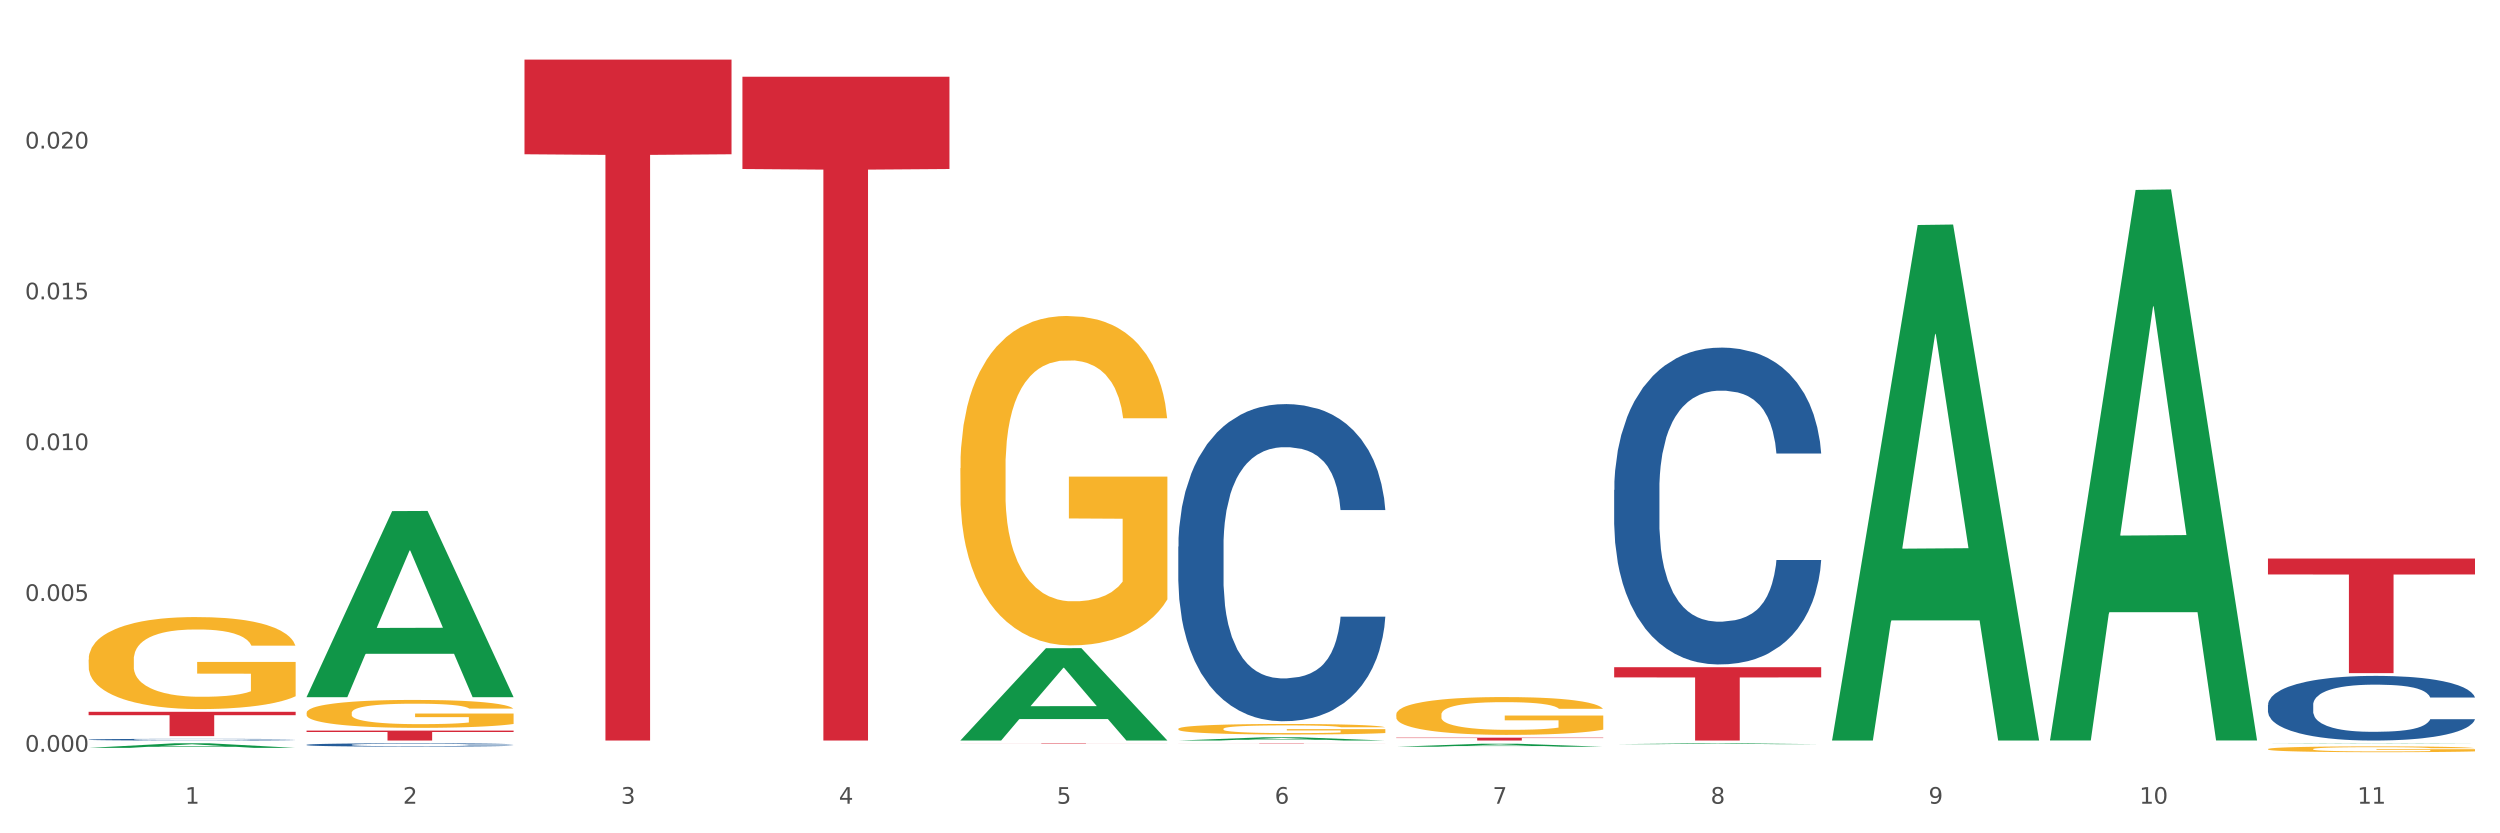 <?xml version="1.0" encoding="utf-8" standalone="no"?>
<!DOCTYPE svg PUBLIC "-//W3C//DTD SVG 1.1//EN"
  "http://www.w3.org/Graphics/SVG/1.1/DTD/svg11.dtd">
<svg xmlns:xlink="http://www.w3.org/1999/xlink" width="1080pt" height="360pt" viewBox="0 0 1080 360" xmlns="http://www.w3.org/2000/svg" version="1.1">
 <rect x="0" y="0" width="1080" height="360" fill="#333333" stroke="none"/>
 <defs>
  <style type="text/css">*{stroke-linejoin: round; stroke-linecap: butt}</style>
 </defs>
 <g id="figure_1">
  <g id="patch_1">
   <path d="M 0 360 
L 1080 360 
L 1080 0 
L 0 0 
z
" style="fill: #ffffff; stroke: #ffffff; stroke-linejoin: miter"/>
  </g>
  <g id="axes_1">
   <g id="matplotlib.axis_1">
    <g id="xtick_1">
     <g id="text_1">
      <!-- 1 -->
      <g style="fill: #4d4d4d" transform="translate(79.949 347.204) scale(0.096 -0.096)">
       <defs>
        <path id="DejaVuSans-31" d="M 794 531 
L 1825 531 
L 1825 4091 
L 703 3866 
L 703 4441 
L 1819 4666 
L 2450 4666 
L 2450 531 
L 3481 531 
L 3481 0 
L 794 0 
L 794 531 
z
" transform="scale(0.016)"/>
       </defs>
       <use xlink:href="#DejaVuSans-31"/>
      </g>
     </g>
    </g>
    <g id="xtick_2">
     <g id="text_2">
      <!-- 2 -->
      <g style="fill: #4d4d4d" transform="translate(174.097 347.204) scale(0.096 -0.096)">
       <defs>
        <path id="DejaVuSans-32" d="M 1228 531 
L 3431 531 
L 3431 0 
L 469 0 
L 469 531 
Q 828 903 1448 1529 
Q 2069 2156 2228 2338 
Q 2531 2678 2651 2914 
Q 2772 3150 2772 3378 
Q 2772 3750 2511 3984 
Q 2250 4219 1831 4219 
Q 1534 4219 1204 4116 
Q 875 4013 500 3803 
L 500 4441 
Q 881 4594 1212 4672 
Q 1544 4750 1819 4750 
Q 2544 4750 2975 4387 
Q 3406 4025 3406 3419 
Q 3406 3131 3298 2873 
Q 3191 2616 2906 2266 
Q 2828 2175 2409 1742 
Q 1991 1309 1228 531 
z
" transform="scale(0.016)"/>
       </defs>
       <use xlink:href="#DejaVuSans-32"/>
      </g>
     </g>
    </g>
    <g id="xtick_3">
     <g id="text_3">
      <!-- 3 -->
      <g style="fill: #4d4d4d" transform="translate(268.244 347.204) scale(0.096 -0.096)">
       <defs>
        <path id="DejaVuSans-33" d="M 2597 2516 
Q 3050 2419 3304 2112 
Q 3559 1806 3559 1356 
Q 3559 666 3084 287 
Q 2609 -91 1734 -91 
Q 1441 -91 1130 -33 
Q 819 25 488 141 
L 488 750 
Q 750 597 1062 519 
Q 1375 441 1716 441 
Q 2309 441 2620 675 
Q 2931 909 2931 1356 
Q 2931 1769 2642 2001 
Q 2353 2234 1838 2234 
L 1294 2234 
L 1294 2753 
L 1863 2753 
Q 2328 2753 2575 2939 
Q 2822 3125 2822 3475 
Q 2822 3834 2567 4026 
Q 2313 4219 1838 4219 
Q 1578 4219 1281 4162 
Q 984 4106 628 3988 
L 628 4550 
Q 988 4650 1302 4700 
Q 1616 4750 1894 4750 
Q 2613 4750 3031 4423 
Q 3450 4097 3450 3541 
Q 3450 3153 3228 2886 
Q 3006 2619 2597 2516 
z
" transform="scale(0.016)"/>
       </defs>
       <use xlink:href="#DejaVuSans-33"/>
      </g>
     </g>
    </g>
    <g id="xtick_4">
     <g id="text_4">
      <!-- 4 -->
      <g style="fill: #4d4d4d" transform="translate(362.392 347.204) scale(0.096 -0.096)">
       <defs>
        <path id="DejaVuSans-34" d="M 2419 4116 
L 825 1625 
L 2419 1625 
L 2419 4116 
z
M 2253 4666 
L 3047 4666 
L 3047 1625 
L 3713 1625 
L 3713 1100 
L 3047 1100 
L 3047 0 
L 2419 0 
L 2419 1100 
L 313 1100 
L 313 1709 
L 2253 4666 
z
" transform="scale(0.016)"/>
       </defs>
       <use xlink:href="#DejaVuSans-34"/>
      </g>
     </g>
    </g>
    <g id="xtick_5">
     <g id="text_5">
      <!-- 5 -->
      <g style="fill: #4d4d4d" transform="translate(456.54 347.204) scale(0.096 -0.096)">
       <defs>
        <path id="DejaVuSans-35" d="M 691 4666 
L 3169 4666 
L 3169 4134 
L 1269 4134 
L 1269 2991 
Q 1406 3038 1543 3061 
Q 1681 3084 1819 3084 
Q 2600 3084 3056 2656 
Q 3513 2228 3513 1497 
Q 3513 744 3044 326 
Q 2575 -91 1722 -91 
Q 1428 -91 1123 -41 
Q 819 9 494 109 
L 494 744 
Q 775 591 1075 516 
Q 1375 441 1709 441 
Q 2250 441 2565 725 
Q 2881 1009 2881 1497 
Q 2881 1984 2565 2268 
Q 2250 2553 1709 2553 
Q 1456 2553 1204 2497 
Q 953 2441 691 2322 
L 691 4666 
z
" transform="scale(0.016)"/>
       </defs>
       <use xlink:href="#DejaVuSans-35"/>
      </g>
     </g>
    </g>
    <g id="xtick_6">
     <g id="text_6">
      <!-- 6 -->
      <g style="fill: #4d4d4d" transform="translate(550.688 347.204) scale(0.096 -0.096)">
       <defs>
        <path id="DejaVuSans-36" d="M 2113 2584 
Q 1688 2584 1439 2293 
Q 1191 2003 1191 1497 
Q 1191 994 1439 701 
Q 1688 409 2113 409 
Q 2538 409 2786 701 
Q 3034 994 3034 1497 
Q 3034 2003 2786 2293 
Q 2538 2584 2113 2584 
z
M 3366 4563 
L 3366 3988 
Q 3128 4100 2886 4159 
Q 2644 4219 2406 4219 
Q 1781 4219 1451 3797 
Q 1122 3375 1075 2522 
Q 1259 2794 1537 2939 
Q 1816 3084 2150 3084 
Q 2853 3084 3261 2657 
Q 3669 2231 3669 1497 
Q 3669 778 3244 343 
Q 2819 -91 2113 -91 
Q 1303 -91 875 529 
Q 447 1150 447 2328 
Q 447 3434 972 4092 
Q 1497 4750 2381 4750 
Q 2619 4750 2861 4703 
Q 3103 4656 3366 4563 
z
" transform="scale(0.016)"/>
       </defs>
       <use xlink:href="#DejaVuSans-36"/>
      </g>
     </g>
    </g>
    <g id="xtick_7">
     <g id="text_7">
      <!-- 7 -->
      <g style="fill: #4d4d4d" transform="translate(644.835 347.204) scale(0.096 -0.096)">
       <defs>
        <path id="DejaVuSans-37" d="M 525 4666 
L 3525 4666 
L 3525 4397 
L 1831 0 
L 1172 0 
L 2766 4134 
L 525 4134 
L 525 4666 
z
" transform="scale(0.016)"/>
       </defs>
       <use xlink:href="#DejaVuSans-37"/>
      </g>
     </g>
    </g>
    <g id="xtick_8">
     <g id="text_8">
      <!-- 8 -->
      <g style="fill: #4d4d4d" transform="translate(738.983 347.204) scale(0.096 -0.096)">
       <defs>
        <path id="DejaVuSans-38" d="M 2034 2216 
Q 1584 2216 1326 1975 
Q 1069 1734 1069 1313 
Q 1069 891 1326 650 
Q 1584 409 2034 409 
Q 2484 409 2743 651 
Q 3003 894 3003 1313 
Q 3003 1734 2745 1975 
Q 2488 2216 2034 2216 
z
M 1403 2484 
Q 997 2584 770 2862 
Q 544 3141 544 3541 
Q 544 4100 942 4425 
Q 1341 4750 2034 4750 
Q 2731 4750 3128 4425 
Q 3525 4100 3525 3541 
Q 3525 3141 3298 2862 
Q 3072 2584 2669 2484 
Q 3125 2378 3379 2068 
Q 3634 1759 3634 1313 
Q 3634 634 3220 271 
Q 2806 -91 2034 -91 
Q 1263 -91 848 271 
Q 434 634 434 1313 
Q 434 1759 690 2068 
Q 947 2378 1403 2484 
z
M 1172 3481 
Q 1172 3119 1398 2916 
Q 1625 2713 2034 2713 
Q 2441 2713 2670 2916 
Q 2900 3119 2900 3481 
Q 2900 3844 2670 4047 
Q 2441 4250 2034 4250 
Q 1625 4250 1398 4047 
Q 1172 3844 1172 3481 
z
" transform="scale(0.016)"/>
       </defs>
       <use xlink:href="#DejaVuSans-38"/>
      </g>
     </g>
    </g>
    <g id="xtick_9">
     <g id="text_9">
      <!-- 9 -->
      <g style="fill: #4d4d4d" transform="translate(833.131 347.204) scale(0.096 -0.096)">
       <defs>
        <path id="DejaVuSans-39" d="M 703 97 
L 703 672 
Q 941 559 1184 500 
Q 1428 441 1663 441 
Q 2288 441 2617 861 
Q 2947 1281 2994 2138 
Q 2813 1869 2534 1725 
Q 2256 1581 1919 1581 
Q 1219 1581 811 2004 
Q 403 2428 403 3163 
Q 403 3881 828 4315 
Q 1253 4750 1959 4750 
Q 2769 4750 3195 4129 
Q 3622 3509 3622 2328 
Q 3622 1225 3098 567 
Q 2575 -91 1691 -91 
Q 1453 -91 1209 -44 
Q 966 3 703 97 
z
M 1959 2075 
Q 2384 2075 2632 2365 
Q 2881 2656 2881 3163 
Q 2881 3666 2632 3958 
Q 2384 4250 1959 4250 
Q 1534 4250 1286 3958 
Q 1038 3666 1038 3163 
Q 1038 2656 1286 2365 
Q 1534 2075 1959 2075 
z
" transform="scale(0.016)"/>
       </defs>
       <use xlink:href="#DejaVuSans-39"/>
      </g>
     </g>
    </g>
    <g id="xtick_10">
     <g id="text_10">
      <!-- 10 -->
      <g style="fill: #4d4d4d" transform="translate(924.224 347.204) scale(0.096 -0.096)">
       <defs>
        <path id="DejaVuSans-30" d="M 2034 4250 
Q 1547 4250 1301 3770 
Q 1056 3291 1056 2328 
Q 1056 1369 1301 889 
Q 1547 409 2034 409 
Q 2525 409 2770 889 
Q 3016 1369 3016 2328 
Q 3016 3291 2770 3770 
Q 2525 4250 2034 4250 
z
M 2034 4750 
Q 2819 4750 3233 4129 
Q 3647 3509 3647 2328 
Q 3647 1150 3233 529 
Q 2819 -91 2034 -91 
Q 1250 -91 836 529 
Q 422 1150 422 2328 
Q 422 3509 836 4129 
Q 1250 4750 2034 4750 
z
" transform="scale(0.016)"/>
       </defs>
       <use xlink:href="#DejaVuSans-31"/>
       <use xlink:href="#DejaVuSans-30" transform="translate(63.623 0)"/>
      </g>
     </g>
    </g>
    <g id="xtick_11">
     <g id="text_11">
      <!-- 11 -->
      <g style="fill: #4d4d4d" transform="translate(1018.372 347.204) scale(0.096 -0.096)">
       <use xlink:href="#DejaVuSans-31"/>
       <use xlink:href="#DejaVuSans-31" transform="translate(63.623 0)"/>
      </g>
     </g>
    </g>
    <g id="xtick_12"/>
    <g id="xtick_13"/>
    <g id="xtick_14"/>
    <g id="xtick_15"/>
    <g id="xtick_16"/>
    <g id="xtick_17"/>
    <g id="xtick_18"/>
    <g id="xtick_19"/>
    <g id="xtick_20"/>
    <g id="xtick_21"/>
   </g>
   <g id="matplotlib.axis_2">
    <g id="ytick_1">
     <g id="text_12">
      <!-- 0.000 -->
      <g style="fill: #4d4d4d" transform="translate(10.8 324.747) scale(0.096 -0.096)">
       <defs>
        <path id="DejaVuSans-2e" d="M 684 794 
L 1344 794 
L 1344 0 
L 684 0 
L 684 794 
z
" transform="scale(0.016)"/>
       </defs>
       <use xlink:href="#DejaVuSans-30"/>
       <use xlink:href="#DejaVuSans-2e" transform="translate(63.623 0)"/>
       <use xlink:href="#DejaVuSans-30" transform="translate(95.41 0)"/>
       <use xlink:href="#DejaVuSans-30" transform="translate(159.033 0)"/>
       <use xlink:href="#DejaVuSans-30" transform="translate(222.656 0)"/>
      </g>
     </g>
    </g>
    <g id="ytick_2">
     <g id="text_13">
      <!-- 0.005 -->
      <g style="fill: #4d4d4d" transform="translate(10.8 259.601) scale(0.096 -0.096)">
       <use xlink:href="#DejaVuSans-30"/>
       <use xlink:href="#DejaVuSans-2e" transform="translate(63.623 0)"/>
       <use xlink:href="#DejaVuSans-30" transform="translate(95.41 0)"/>
       <use xlink:href="#DejaVuSans-30" transform="translate(159.033 0)"/>
       <use xlink:href="#DejaVuSans-35" transform="translate(222.656 0)"/>
      </g>
     </g>
    </g>
    <g id="ytick_3">
     <g id="text_14">
      <!-- 0.010 -->
      <g style="fill: #4d4d4d" transform="translate(10.8 194.455) scale(0.096 -0.096)">
       <use xlink:href="#DejaVuSans-30"/>
       <use xlink:href="#DejaVuSans-2e" transform="translate(63.623 0)"/>
       <use xlink:href="#DejaVuSans-30" transform="translate(95.41 0)"/>
       <use xlink:href="#DejaVuSans-31" transform="translate(159.033 0)"/>
       <use xlink:href="#DejaVuSans-30" transform="translate(222.656 0)"/>
      </g>
     </g>
    </g>
    <g id="ytick_4">
     <g id="text_15">
      <!-- 0.015 -->
      <g style="fill: #4d4d4d" transform="translate(10.8 129.309) scale(0.096 -0.096)">
       <use xlink:href="#DejaVuSans-30"/>
       <use xlink:href="#DejaVuSans-2e" transform="translate(63.623 0)"/>
       <use xlink:href="#DejaVuSans-30" transform="translate(95.41 0)"/>
       <use xlink:href="#DejaVuSans-31" transform="translate(159.033 0)"/>
       <use xlink:href="#DejaVuSans-35" transform="translate(222.656 0)"/>
      </g>
     </g>
    </g>
    <g id="ytick_5">
     <g id="text_16">
      <!-- 0.020 -->
      <g style="fill: #4d4d4d" transform="translate(10.8 64.163) scale(0.096 -0.096)">
       <use xlink:href="#DejaVuSans-30"/>
       <use xlink:href="#DejaVuSans-2e" transform="translate(63.623 0)"/>
       <use xlink:href="#DejaVuSans-30" transform="translate(95.41 0)"/>
       <use xlink:href="#DejaVuSans-32" transform="translate(159.033 0)"/>
       <use xlink:href="#DejaVuSans-30" transform="translate(222.656 0)"/>
      </g>
     </g>
    </g>
    <g id="ytick_6"/>
    <g id="ytick_7"/>
    <g id="ytick_8"/>
    <g id="ytick_9"/>
    <g id="ytick_10"/>
   </g>
   <g id="PolyCollection_1">
    <path d="M 38.283 323.088 
L 38.375 323.086 
L 75.258 321.102 
L 90.564 321.1 
L 127.723 323.092 
L 110.02 323.092 
L 101.998 322.628 
L 63.916 322.628 
L 63.64 322.636 
L 55.894 323.092 
L 38.283 323.092 
L 38.283 323.088 
L 68.711 322.351 
L 97.203 322.35 
L 83.095 321.525 
L 82.911 321.521 
L 82.727 321.527 
L 68.619 322.35 
L 68.711 322.351 
L 38.283 323.088 
z
" clip-path="url(#p800698ea1f)" style="fill: #109648"/>
    <path d="M 509.021 236.127 
L 509.127 236.002 
L 509.127 232.499 
L 509.444 227.744 
L 510.607 218.985 
L 512.087 212.353 
L 514.625 204.595 
L 515.999 201.341 
L 517.796 197.713 
L 521.496 191.832 
L 525.725 186.826 
L 528.686 184.074 
L 530.906 182.322 
L 535.875 179.193 
L 538.729 177.817 
L 541.689 176.691 
L 544.227 175.94 
L 548.455 175.064 
L 551.839 174.689 
L 555.75 174.564 
L 559.028 174.689 
L 563.362 175.189 
L 569.705 176.691 
L 572.137 177.567 
L 575.414 179.068 
L 578.797 181.07 
L 581.546 183.073 
L 584.718 185.95 
L 587.995 189.704 
L 591.167 194.459 
L 593.387 198.839 
L 595.184 203.469 
L 596.77 209.099 
L 597.933 215.231 
L 598.462 220.361 
L 579.115 220.361 
L 578.586 215.731 
L 577.529 210.726 
L 576.472 207.348 
L 575.309 204.595 
L 573.511 201.467 
L 571.926 199.464 
L 569.283 197.087 
L 566.851 195.585 
L 564.842 194.71 
L 562.411 193.959 
L 557.23 193.208 
L 553.53 193.208 
L 551.204 193.458 
L 548.35 194.084 
L 545.918 194.96 
L 543.064 196.461 
L 540.843 198.088 
L 538.623 200.215 
L 537.355 201.717 
L 535.452 204.47 
L 534.183 206.722 
L 532.492 210.601 
L 531.54 213.354 
L 529.848 220.486 
L 529.108 225.742 
L 528.791 229.37 
L 528.58 233.375 
L 528.58 252.895 
L 529.214 261.654 
L 529.743 265.408 
L 530.589 269.662 
L 532.174 275.168 
L 534.5 280.549 
L 536.932 284.428 
L 538.941 286.805 
L 540.843 288.557 
L 542.746 289.933 
L 545.072 291.185 
L 546.975 291.935 
L 549.83 292.686 
L 553.213 293.061 
L 555.856 293.061 
L 561.248 292.436 
L 563.679 291.81 
L 566.005 290.934 
L 568.542 289.558 
L 570.551 288.056 
L 571.714 286.93 
L 573.617 284.553 
L 575.097 282.05 
L 576.366 279.172 
L 577.212 276.669 
L 578.163 272.916 
L 578.903 268.661 
L 579.115 266.409 
L 598.462 266.409 
L 598.039 270.914 
L 597.299 275.293 
L 595.819 281.174 
L 594.656 284.553 
L 592.858 288.682 
L 590.955 292.186 
L 588.312 296.065 
L 585.881 298.943 
L 583.343 301.445 
L 580.595 303.698 
L 575.626 306.826 
L 573.829 307.702 
L 570.023 309.203 
L 567.062 310.079 
L 562.728 310.955 
L 558.288 311.456 
L 553.636 311.581 
L 549.513 311.33 
L 544.967 310.58 
L 542.112 309.829 
L 538.941 308.703 
L 535.24 306.951 
L 531.751 304.824 
L 528.474 302.321 
L 525.408 299.443 
L 522.554 296.19 
L 518.853 290.809 
L 516.105 285.554 
L 514.096 280.674 
L 512.722 276.544 
L 511.347 271.289 
L 510.607 267.66 
L 509.444 258.901 
L 509.021 250.768 
L 509.021 236.127 
z
" clip-path="url(#p800698ea1f)" style="fill: #255c99"/>
    <path d="M 697.317 211.666 
L 697.422 211.541 
L 697.422 208.04 
L 697.74 203.29 
L 698.903 194.539 
L 700.383 187.913 
L 702.92 180.162 
L 704.294 176.911 
L 706.092 173.286 
L 709.792 167.41 
L 714.021 162.409 
L 716.981 159.659 
L 719.201 157.909 
L 724.17 154.783 
L 727.024 153.408 
L 729.985 152.283 
L 732.522 151.533 
L 736.751 150.658 
L 740.134 150.283 
L 744.046 150.158 
L 747.323 150.283 
L 751.657 150.783 
L 758.001 152.283 
L 760.432 153.158 
L 763.71 154.658 
L 767.093 156.659 
L 769.842 158.659 
L 773.013 161.534 
L 776.291 165.285 
L 779.462 170.035 
L 781.682 174.411 
L 783.48 179.037 
L 785.065 184.662 
L 786.228 190.788 
L 786.757 195.914 
L 767.41 195.914 
L 766.881 191.288 
L 765.824 186.288 
L 764.767 182.912 
L 763.604 180.162 
L 761.807 177.036 
L 760.221 175.036 
L 757.578 172.661 
L 755.146 171.161 
L 753.138 170.285 
L 750.706 169.535 
L 745.526 168.785 
L 741.825 168.785 
L 739.5 169.035 
L 736.645 169.66 
L 734.213 170.536 
L 731.359 172.036 
L 729.139 173.661 
L 726.919 175.786 
L 725.65 177.286 
L 723.747 180.037 
L 722.478 182.287 
L 720.787 186.163 
L 719.835 188.913 
L 718.144 196.039 
L 717.404 201.29 
L 717.087 204.915 
L 716.875 208.916 
L 716.875 228.418 
L 717.509 237.169 
L 718.038 240.92 
L 718.884 245.17 
L 720.47 250.671 
L 722.796 256.047 
L 725.227 259.922 
L 727.236 262.298 
L 729.139 264.048 
L 731.042 265.423 
L 733.368 266.673 
L 735.271 267.423 
L 738.125 268.173 
L 741.508 268.548 
L 744.151 268.548 
L 749.543 267.923 
L 751.975 267.298 
L 754.301 266.423 
L 756.838 265.048 
L 758.847 263.548 
L 760.009 262.423 
L 761.912 260.047 
L 763.393 257.547 
L 764.661 254.672 
L 765.507 252.171 
L 766.458 248.421 
L 767.199 244.17 
L 767.41 241.92 
L 786.757 241.92 
L 786.334 246.421 
L 785.594 250.796 
L 784.114 256.672 
L 782.951 260.047 
L 781.154 264.173 
L 779.251 267.673 
L 776.608 271.549 
L 774.176 274.424 
L 771.639 276.925 
L 768.89 279.175 
L 763.921 282.3 
L 762.124 283.175 
L 758.318 284.676 
L 755.358 285.551 
L 751.023 286.426 
L 746.583 286.926 
L 741.931 287.051 
L 737.808 286.801 
L 733.262 286.051 
L 730.407 285.301 
L 727.236 284.175 
L 723.536 282.425 
L 720.047 280.3 
L 716.769 277.8 
L 713.704 274.924 
L 710.849 271.674 
L 707.149 266.298 
L 704.4 261.047 
L 702.391 256.172 
L 701.017 252.046 
L 699.643 246.796 
L 698.903 243.17 
L 697.74 234.419 
L 697.317 226.293 
L 697.317 211.666 
z
" clip-path="url(#p800698ea1f)" style="fill: #255c99"/>
    <path d="M 979.76 304.534 
L 979.865 304.509 
L 979.865 303.794 
L 980.183 302.825 
L 981.346 301.039 
L 982.826 299.687 
L 985.363 298.105 
L 986.737 297.442 
L 988.535 296.702 
L 992.235 295.503 
L 996.464 294.482 
L 999.424 293.921 
L 1001.644 293.564 
L 1006.613 292.926 
L 1009.467 292.645 
L 1012.428 292.415 
L 1014.965 292.262 
L 1019.194 292.084 
L 1022.577 292.007 
L 1026.489 291.982 
L 1029.766 292.007 
L 1034.101 292.109 
L 1040.444 292.415 
L 1042.875 292.594 
L 1046.153 292.9 
L 1049.536 293.308 
L 1052.285 293.717 
L 1055.456 294.303 
L 1058.734 295.069 
L 1061.905 296.038 
L 1064.125 296.931 
L 1065.923 297.875 
L 1067.508 299.023 
L 1068.671 300.274 
L 1069.2 301.32 
L 1049.853 301.32 
L 1049.324 300.376 
L 1048.267 299.355 
L 1047.21 298.666 
L 1046.047 298.105 
L 1044.25 297.467 
L 1042.664 297.059 
L 1040.021 296.574 
L 1037.589 296.268 
L 1035.581 296.089 
L 1033.149 295.936 
L 1027.969 295.783 
L 1024.268 295.783 
L 1021.943 295.834 
L 1019.088 295.962 
L 1016.656 296.14 
L 1013.802 296.447 
L 1011.582 296.778 
L 1009.362 297.212 
L 1008.093 297.518 
L 1006.19 298.079 
L 1004.921 298.539 
L 1003.23 299.33 
L 1002.278 299.891 
L 1000.587 301.345 
L 999.847 302.417 
L 999.53 303.157 
L 999.318 303.973 
L 999.318 307.953 
L 999.952 309.739 
L 1000.481 310.504 
L 1001.327 311.372 
L 1002.913 312.494 
L 1005.239 313.591 
L 1007.67 314.382 
L 1009.679 314.867 
L 1011.582 315.224 
L 1013.485 315.505 
L 1015.811 315.76 
L 1017.714 315.913 
L 1020.568 316.066 
L 1023.951 316.143 
L 1026.594 316.143 
L 1031.986 316.015 
L 1034.418 315.888 
L 1036.744 315.709 
L 1039.281 315.428 
L 1041.29 315.122 
L 1042.452 314.893 
L 1044.355 314.408 
L 1045.836 313.898 
L 1047.104 313.311 
L 1047.95 312.801 
L 1048.901 312.035 
L 1049.642 311.168 
L 1049.853 310.708 
L 1069.2 310.708 
L 1068.777 311.627 
L 1068.037 312.52 
L 1066.557 313.719 
L 1065.394 314.408 
L 1063.597 315.25 
L 1061.694 315.964 
L 1059.051 316.755 
L 1056.619 317.342 
L 1054.082 317.852 
L 1051.333 318.311 
L 1046.364 318.949 
L 1044.567 319.128 
L 1040.761 319.434 
L 1037.801 319.613 
L 1033.466 319.791 
L 1029.026 319.893 
L 1024.374 319.919 
L 1020.251 319.868 
L 1015.705 319.715 
L 1012.851 319.562 
L 1009.679 319.332 
L 1005.979 318.975 
L 1002.49 318.541 
L 999.212 318.031 
L 996.147 317.444 
L 993.292 316.781 
L 989.592 315.684 
L 986.843 314.612 
L 984.834 313.617 
L 983.46 312.775 
L 982.086 311.703 
L 981.346 310.964 
L 980.183 309.178 
L 979.76 307.519 
L 979.76 304.534 
z
" clip-path="url(#p800698ea1f)" style="fill: #255c99"/>
    <path d="M 38.283 284.943 
L 38.389 284.907 
L 38.389 283.6 
L 38.6 282.474 
L 39.656 279.751 
L 41.24 277.5 
L 42.401 276.302 
L 43.563 275.322 
L 44.936 274.341 
L 46.625 273.325 
L 49.687 271.836 
L 51.588 271.073 
L 53.911 270.275 
L 58.135 269.113 
L 61.197 268.459 
L 64.365 267.915 
L 69.54 267.261 
L 72.919 266.971 
L 76.509 266.753 
L 80.838 266.607 
L 84.112 266.571 
L 91.292 266.68 
L 97.417 267.007 
L 100.374 267.261 
L 104.175 267.697 
L 106.182 267.987 
L 109.455 268.568 
L 112.834 269.331 
L 115.157 269.984 
L 118.642 271.219 
L 121.282 272.453 
L 123.711 273.978 
L 124.978 275.031 
L 125.928 276.011 
L 126.773 277.137 
L 127.618 278.916 
L 108.61 278.916 
L 107.871 277.645 
L 106.71 276.447 
L 105.02 275.285 
L 103.542 274.559 
L 101.007 273.651 
L 98.684 273.07 
L 96.256 272.635 
L 93.299 272.272 
L 90.976 272.09 
L 87.702 271.945 
L 81.261 271.981 
L 76.931 272.272 
L 73.975 272.635 
L 72.074 272.962 
L 70.384 273.325 
L 68.484 273.833 
L 66.266 274.595 
L 64.682 275.285 
L 63.098 276.157 
L 61.831 277.028 
L 60.669 278.045 
L 59.719 279.134 
L 58.98 280.26 
L 58.346 281.639 
L 57.818 283.927 
L 57.818 288.901 
L 58.03 290.027 
L 58.558 291.515 
L 59.191 292.641 
L 60.247 293.984 
L 61.197 294.892 
L 62.993 296.199 
L 64.999 297.288 
L 66.583 297.978 
L 68.167 298.559 
L 70.912 299.358 
L 73.975 300.012 
L 76.615 300.411 
L 80.205 300.774 
L 82.634 300.919 
L 84.745 300.992 
L 89.92 300.992 
L 93.616 300.883 
L 97.734 300.629 
L 100.902 300.302 
L 103.542 299.903 
L 106.498 299.249 
L 108.399 298.632 
L 108.399 291.043 
L 85.168 291.007 
L 85.168 285.96 
L 127.723 285.96 
L 127.723 300.774 
L 125.928 301.536 
L 123.922 302.226 
L 121.81 302.844 
L 118.642 303.606 
L 114.841 304.332 
L 111.461 304.841 
L 107.871 305.276 
L 103.647 305.676 
L 98.156 306.039 
L 94.777 306.184 
L 90.553 306.293 
L 85.59 306.329 
L 81.261 306.257 
L 77.037 306.075 
L 72.602 305.748 
L 68.272 305.276 
L 64.999 304.804 
L 61.725 304.223 
L 58.241 303.461 
L 55.495 302.735 
L 53.383 302.081 
L 51.06 301.246 
L 48.526 300.157 
L 46.625 299.176 
L 44.936 298.16 
L 43.14 296.853 
L 41.873 295.727 
L 40.606 294.311 
L 39.867 293.258 
L 39.022 291.624 
L 38.389 289.337 
L 38.283 284.943 
z
" clip-path="url(#p800698ea1f)" style="fill: #f7b32b"/>
    <path d="M 132.431 307.949 
L 132.536 307.938 
L 132.536 307.541 
L 132.747 307.199 
L 133.803 306.372 
L 135.387 305.688 
L 136.549 305.324 
L 137.71 305.026 
L 139.083 304.729 
L 140.773 304.42 
L 143.835 303.968 
L 145.736 303.736 
L 148.059 303.494 
L 152.283 303.141 
L 155.345 302.942 
L 158.513 302.777 
L 163.687 302.578 
L 167.066 302.49 
L 170.657 302.424 
L 174.986 302.38 
L 178.26 302.369 
L 185.44 302.402 
L 191.565 302.501 
L 194.521 302.578 
L 198.323 302.711 
L 200.329 302.799 
L 203.603 302.975 
L 206.982 303.207 
L 209.305 303.405 
L 212.79 303.78 
L 215.43 304.155 
L 217.858 304.618 
L 219.125 304.938 
L 220.076 305.236 
L 220.921 305.578 
L 221.765 306.118 
L 202.758 306.118 
L 202.019 305.732 
L 200.857 305.368 
L 199.168 305.015 
L 197.689 304.795 
L 195.155 304.519 
L 192.832 304.343 
L 190.403 304.21 
L 187.446 304.1 
L 185.123 304.045 
L 181.85 304.001 
L 175.408 304.012 
L 171.079 304.1 
L 168.122 304.21 
L 166.222 304.31 
L 164.532 304.42 
L 162.631 304.574 
L 160.414 304.806 
L 158.83 305.015 
L 157.246 305.28 
L 155.979 305.545 
L 154.817 305.853 
L 153.867 306.184 
L 153.128 306.526 
L 152.494 306.945 
L 151.966 307.64 
L 151.966 309.15 
L 152.177 309.492 
L 152.705 309.944 
L 153.339 310.286 
L 154.395 310.694 
L 155.345 310.97 
L 157.14 311.367 
L 159.147 311.698 
L 160.731 311.907 
L 162.314 312.084 
L 165.06 312.326 
L 168.122 312.525 
L 170.762 312.646 
L 174.353 312.756 
L 176.781 312.8 
L 178.893 312.822 
L 184.067 312.822 
L 187.763 312.789 
L 191.882 312.712 
L 195.049 312.613 
L 197.689 312.492 
L 200.646 312.293 
L 202.547 312.106 
L 202.547 309.801 
L 179.316 309.79 
L 179.316 308.257 
L 221.871 308.257 
L 221.871 312.756 
L 220.076 312.988 
L 218.069 313.197 
L 215.958 313.385 
L 212.79 313.616 
L 208.988 313.837 
L 205.609 313.991 
L 202.019 314.124 
L 197.795 314.245 
L 192.304 314.355 
L 188.925 314.399 
L 184.701 314.432 
L 179.738 314.443 
L 175.408 314.421 
L 171.185 314.366 
L 166.75 314.267 
L 162.42 314.124 
L 159.147 313.98 
L 155.873 313.804 
L 152.388 313.572 
L 149.643 313.352 
L 147.531 313.153 
L 145.208 312.9 
L 142.674 312.569 
L 140.773 312.271 
L 139.083 311.962 
L 137.288 311.565 
L 136.021 311.224 
L 134.754 310.793 
L 134.015 310.474 
L 133.17 309.977 
L 132.536 309.283 
L 132.431 307.949 
z
" clip-path="url(#p800698ea1f)" style="fill: #f7b32b"/>
    <path d="M 414.874 202.262 
L 414.979 202.132 
L 414.979 197.453 
L 415.19 193.424 
L 416.246 183.676 
L 417.83 175.617 
L 418.992 171.328 
L 420.154 167.819 
L 421.526 164.31 
L 423.216 160.67 
L 426.278 155.341 
L 428.179 152.612 
L 430.502 149.753 
L 434.726 145.593 
L 437.788 143.254 
L 440.956 141.304 
L 446.13 138.965 
L 449.509 137.925 
L 453.1 137.145 
L 457.429 136.625 
L 460.703 136.495 
L 467.883 136.885 
L 474.008 138.055 
L 476.964 138.965 
L 480.766 140.524 
L 482.772 141.564 
L 486.046 143.644 
L 489.425 146.373 
L 491.748 148.713 
L 495.233 153.132 
L 497.873 157.551 
L 500.301 163.01 
L 501.568 166.779 
L 502.519 170.288 
L 503.364 174.318 
L 504.208 180.686 
L 485.201 180.686 
L 484.462 176.137 
L 483.3 171.848 
L 481.611 167.689 
L 480.132 165.089 
L 477.598 161.84 
L 475.275 159.761 
L 472.846 158.201 
L 469.889 156.901 
L 467.566 156.251 
L 464.293 155.731 
L 457.851 155.861 
L 453.522 156.901 
L 450.565 158.201 
L 448.665 159.371 
L 446.975 160.67 
L 445.074 162.49 
L 442.857 165.219 
L 441.273 167.689 
L 439.689 170.808 
L 438.422 173.928 
L 437.26 177.567 
L 436.31 181.466 
L 435.571 185.495 
L 434.937 190.434 
L 434.409 198.623 
L 434.409 216.429 
L 434.62 220.458 
L 435.148 225.787 
L 435.782 229.816 
L 436.838 234.626 
L 437.788 237.875 
L 439.583 242.554 
L 441.59 246.453 
L 443.174 248.923 
L 444.758 251.002 
L 447.503 253.862 
L 450.565 256.201 
L 453.205 257.631 
L 456.796 258.931 
L 459.224 259.451 
L 461.336 259.71 
L 466.51 259.71 
L 470.206 259.321 
L 474.325 258.411 
L 477.492 257.241 
L 480.132 255.811 
L 483.089 253.472 
L 484.99 251.262 
L 484.99 224.098 
L 461.759 223.968 
L 461.759 205.901 
L 504.314 205.901 
L 504.314 258.931 
L 502.519 261.66 
L 500.512 264.13 
L 498.401 266.339 
L 495.233 269.069 
L 491.431 271.668 
L 488.052 273.488 
L 484.462 275.047 
L 480.238 276.477 
L 474.747 277.777 
L 471.368 278.297 
L 467.144 278.687 
L 462.181 278.817 
L 457.851 278.557 
L 453.628 277.907 
L 449.193 276.737 
L 444.863 275.047 
L 441.59 273.358 
L 438.316 271.278 
L 434.831 268.549 
L 432.086 265.949 
L 429.974 263.61 
L 427.651 260.62 
L 425.117 256.721 
L 423.216 253.212 
L 421.526 249.573 
L 419.731 244.893 
L 418.464 240.864 
L 417.197 235.795 
L 416.458 232.026 
L 415.613 226.177 
L 414.979 217.989 
L 414.874 202.262 
z
" clip-path="url(#p800698ea1f)" style="fill: #f7b32b"/>
    <path d="M 603.169 308.685 
L 603.275 308.67 
L 603.275 308.132 
L 603.486 307.67 
L 604.542 306.55 
L 606.126 305.624 
L 607.287 305.131 
L 608.449 304.728 
L 609.822 304.325 
L 611.511 303.907 
L 614.573 303.295 
L 616.474 302.982 
L 618.797 302.653 
L 623.021 302.175 
L 626.083 301.907 
L 629.251 301.683 
L 634.426 301.414 
L 637.805 301.294 
L 641.395 301.205 
L 645.724 301.145 
L 648.998 301.13 
L 656.179 301.175 
L 662.303 301.309 
L 665.26 301.414 
L 669.061 301.593 
L 671.068 301.712 
L 674.341 301.951 
L 677.72 302.265 
L 680.043 302.534 
L 683.528 303.041 
L 686.168 303.549 
L 688.597 304.176 
L 689.864 304.609 
L 690.814 305.012 
L 691.659 305.475 
L 692.504 306.206 
L 673.496 306.206 
L 672.757 305.684 
L 671.596 305.191 
L 669.906 304.713 
L 668.428 304.415 
L 665.893 304.042 
L 663.57 303.803 
L 661.142 303.624 
L 658.185 303.474 
L 655.862 303.4 
L 652.588 303.34 
L 646.147 303.355 
L 641.817 303.474 
L 638.861 303.624 
L 636.96 303.758 
L 635.27 303.907 
L 633.37 304.116 
L 631.152 304.43 
L 629.568 304.713 
L 627.984 305.072 
L 626.717 305.43 
L 625.555 305.848 
L 624.605 306.296 
L 623.866 306.759 
L 623.232 307.326 
L 622.704 308.267 
L 622.704 310.312 
L 622.916 310.775 
L 623.444 311.387 
L 624.077 311.85 
L 625.133 312.402 
L 626.083 312.776 
L 627.879 313.313 
L 629.885 313.761 
L 631.469 314.045 
L 633.053 314.284 
L 635.798 314.612 
L 638.861 314.881 
L 641.501 315.045 
L 645.091 315.194 
L 647.52 315.254 
L 649.632 315.284 
L 654.806 315.284 
L 658.502 315.239 
L 662.62 315.135 
L 665.788 315 
L 668.428 314.836 
L 671.384 314.567 
L 673.285 314.313 
L 673.285 311.193 
L 650.054 311.178 
L 650.054 309.103 
L 692.609 309.103 
L 692.609 315.194 
L 690.814 315.508 
L 688.808 315.792 
L 686.696 316.045 
L 683.528 316.359 
L 679.727 316.657 
L 676.347 316.867 
L 672.757 317.046 
L 668.533 317.21 
L 663.042 317.359 
L 659.663 317.419 
L 655.439 317.464 
L 650.476 317.479 
L 646.147 317.449 
L 641.923 317.374 
L 637.488 317.24 
L 633.158 317.046 
L 629.885 316.852 
L 626.611 316.613 
L 623.127 316.299 
L 620.381 316.001 
L 618.269 315.732 
L 615.946 315.388 
L 613.412 314.941 
L 611.511 314.537 
L 609.822 314.119 
L 608.026 313.582 
L 606.759 313.119 
L 605.492 312.537 
L 604.753 312.104 
L 603.908 311.432 
L 603.275 310.491 
L 603.169 308.685 
z
" clip-path="url(#p800698ea1f)" style="fill: #f7b32b"/>
    <path d="M 979.76 323.599 
L 979.865 323.597 
L 979.865 323.514 
L 980.077 323.443 
L 981.132 323.271 
L 982.716 323.129 
L 983.878 323.053 
L 985.04 322.991 
L 986.412 322.929 
L 988.102 322.865 
L 991.164 322.771 
L 993.065 322.723 
L 995.388 322.672 
L 999.612 322.599 
L 1002.674 322.558 
L 1005.842 322.523 
L 1011.016 322.482 
L 1014.395 322.464 
L 1017.986 322.45 
L 1022.315 322.441 
L 1025.589 322.438 
L 1032.769 322.445 
L 1038.894 322.466 
L 1041.85 322.482 
L 1045.652 322.51 
L 1047.658 322.528 
L 1050.932 322.565 
L 1054.311 322.613 
L 1056.634 322.654 
L 1060.119 322.732 
L 1062.759 322.81 
L 1065.187 322.906 
L 1066.454 322.973 
L 1067.405 323.035 
L 1068.25 323.106 
L 1069.094 323.218 
L 1050.087 323.218 
L 1049.348 323.138 
L 1048.186 323.062 
L 1046.497 322.989 
L 1045.018 322.943 
L 1042.484 322.886 
L 1040.161 322.849 
L 1037.732 322.821 
L 1034.776 322.798 
L 1032.452 322.787 
L 1029.179 322.778 
L 1022.738 322.78 
L 1018.408 322.798 
L 1015.451 322.821 
L 1013.551 322.842 
L 1011.861 322.865 
L 1009.96 322.897 
L 1007.743 322.945 
L 1006.159 322.989 
L 1004.575 323.044 
L 1003.308 323.099 
L 1002.146 323.163 
L 1001.196 323.232 
L 1000.457 323.303 
L 999.823 323.39 
L 999.295 323.535 
L 999.295 323.849 
L 999.506 323.92 
L 1000.034 324.014 
L 1000.668 324.085 
L 1001.724 324.17 
L 1002.674 324.227 
L 1004.469 324.31 
L 1006.476 324.378 
L 1008.06 324.422 
L 1009.644 324.459 
L 1012.389 324.509 
L 1015.451 324.55 
L 1018.091 324.576 
L 1021.682 324.599 
L 1024.11 324.608 
L 1026.222 324.612 
L 1031.396 324.612 
L 1035.092 324.606 
L 1039.211 324.589 
L 1042.378 324.569 
L 1045.018 324.544 
L 1047.975 324.502 
L 1049.876 324.463 
L 1049.876 323.984 
L 1026.645 323.982 
L 1026.645 323.663 
L 1069.2 323.663 
L 1069.2 324.599 
L 1067.405 324.647 
L 1065.399 324.69 
L 1063.287 324.729 
L 1060.119 324.778 
L 1056.317 324.823 
L 1052.938 324.855 
L 1049.348 324.883 
L 1045.124 324.908 
L 1039.633 324.931 
L 1036.254 324.94 
L 1032.03 324.947 
L 1027.067 324.95 
L 1022.738 324.945 
L 1018.514 324.933 
L 1014.079 324.913 
L 1009.749 324.883 
L 1006.476 324.853 
L 1003.202 324.816 
L 999.717 324.768 
L 996.972 324.722 
L 994.86 324.681 
L 992.537 324.628 
L 990.003 324.56 
L 988.102 324.498 
L 986.412 324.434 
L 984.617 324.351 
L 983.35 324.28 
L 982.083 324.19 
L 981.344 324.124 
L 980.499 324.021 
L 979.865 323.876 
L 979.76 323.599 
z
" clip-path="url(#p800698ea1f)" style="fill: #f7b32b"/>
    <path d="M 38.283 307.511 
L 127.723 307.511 
L 127.723 308.968 
L 92.541 308.978 
L 92.541 317.996 
L 73.254 317.996 
L 73.254 308.978 
L 38.283 308.968 
L 38.283 307.52 
L 38.283 307.511 
z
" clip-path="url(#p800698ea1f)" style="fill: #d62839"/>
    <path d="M 132.431 315.625 
L 221.871 315.625 
L 221.871 316.221 
L 186.688 316.225 
L 186.688 319.919 
L 167.401 319.919 
L 167.401 316.225 
L 132.431 316.221 
L 132.431 315.629 
L 132.431 315.625 
z
" clip-path="url(#p800698ea1f)" style="fill: #d62839"/>
    <path d="M 226.578 25.759 
L 316.019 25.759 
L 316.019 66.638 
L 280.836 66.914 
L 280.836 319.919 
L 261.549 319.919 
L 261.549 66.914 
L 226.578 66.638 
L 226.578 26.036 
L 226.578 25.759 
z
" clip-path="url(#p800698ea1f)" style="fill: #d62839"/>
    <path d="M 320.726 33.159 
L 410.166 33.159 
L 410.166 73.01 
L 374.984 73.279 
L 374.984 319.919 
L 355.697 319.919 
L 355.697 73.279 
L 320.726 73.01 
L 320.726 33.429 
L 320.726 33.159 
z
" clip-path="url(#p800698ea1f)" style="fill: #d62839"/>
    <path d="M 414.874 321.1 
L 504.314 321.1 
L 504.314 321.127 
L 469.131 321.127 
L 469.131 321.293 
L 449.844 321.293 
L 449.844 321.127 
L 414.874 321.127 
L 414.874 321.1 
L 414.874 321.1 
z
" clip-path="url(#p800698ea1f)" style="fill: #d62839"/>
    <path d="M 509.021 321.1 
L 598.462 321.1 
L 598.462 321.12 
L 563.279 321.12 
L 563.279 321.243 
L 543.992 321.243 
L 543.992 321.12 
L 509.021 321.12 
L 509.021 321.1 
L 509.021 321.1 
z
" clip-path="url(#p800698ea1f)" style="fill: #d62839"/>
    <path d="M 603.169 318.66 
L 692.609 318.66 
L 692.609 318.835 
L 657.427 318.836 
L 657.427 319.919 
L 638.14 319.919 
L 638.14 318.836 
L 603.169 318.835 
L 603.169 318.661 
L 603.169 318.66 
z
" clip-path="url(#p800698ea1f)" style="fill: #d62839"/>
    <path d="M 697.317 288.232 
L 786.757 288.232 
L 786.757 292.636 
L 751.574 292.665 
L 751.574 319.919 
L 732.287 319.919 
L 732.287 292.665 
L 697.317 292.636 
L 697.317 288.262 
L 697.317 288.232 
z
" clip-path="url(#p800698ea1f)" style="fill: #d62839"/>
    <path d="M 979.76 241.277 
L 1069.2 241.277 
L 1069.2 248.159 
L 1034.017 248.205 
L 1034.017 290.8 
L 1014.73 290.8 
L 1014.73 248.205 
L 979.76 248.159 
L 979.76 241.323 
L 979.76 241.277 
z
" clip-path="url(#p800698ea1f)" style="fill: #d62839"/>
    <path d="M 132.431 321.751 
L 132.536 321.75 
L 132.536 321.713 
L 132.854 321.662 
L 134.016 321.57 
L 135.497 321.5 
L 138.034 321.418 
L 139.408 321.383 
L 141.206 321.345 
L 144.906 321.283 
L 149.135 321.23 
L 152.095 321.201 
L 154.315 321.182 
L 159.284 321.149 
L 162.138 321.135 
L 165.099 321.123 
L 167.636 321.115 
L 171.865 321.105 
L 175.248 321.101 
L 179.16 321.1 
L 182.437 321.101 
L 186.771 321.107 
L 193.115 321.123 
L 195.546 321.132 
L 198.824 321.148 
L 202.207 321.169 
L 204.956 321.19 
L 208.127 321.22 
L 211.405 321.26 
L 214.576 321.31 
L 216.796 321.357 
L 218.594 321.406 
L 220.179 321.465 
L 221.342 321.53 
L 221.871 321.584 
L 202.524 321.584 
L 201.995 321.535 
L 200.938 321.482 
L 199.881 321.447 
L 198.718 321.418 
L 196.921 321.385 
L 195.335 321.363 
L 192.692 321.338 
L 190.26 321.322 
L 188.252 321.313 
L 185.82 321.305 
L 180.64 321.297 
L 176.939 321.297 
L 174.614 321.3 
L 171.759 321.306 
L 169.327 321.316 
L 166.473 321.332 
L 164.253 321.349 
L 162.033 321.371 
L 160.764 321.387 
L 158.861 321.416 
L 157.592 321.44 
L 155.901 321.481 
L 154.949 321.51 
L 153.258 321.586 
L 152.518 321.641 
L 152.201 321.679 
L 151.989 321.722 
L 151.989 321.928 
L 152.623 322.021 
L 153.152 322.06 
L 153.998 322.105 
L 155.584 322.164 
L 157.91 322.22 
L 160.341 322.261 
L 162.35 322.287 
L 164.253 322.305 
L 166.156 322.32 
L 168.482 322.333 
L 170.385 322.341 
L 173.239 322.349 
L 176.622 322.353 
L 179.265 322.353 
L 184.657 322.346 
L 187.089 322.34 
L 189.414 322.33 
L 191.952 322.316 
L 193.961 322.3 
L 195.123 322.288 
L 197.026 322.263 
L 198.507 322.236 
L 199.775 322.206 
L 200.621 322.179 
L 201.572 322.14 
L 202.313 322.095 
L 202.524 322.071 
L 221.871 322.071 
L 221.448 322.119 
L 220.708 322.165 
L 219.228 322.227 
L 218.065 322.263 
L 216.268 322.306 
L 214.365 322.343 
L 211.722 322.384 
L 209.29 322.415 
L 206.753 322.441 
L 204.004 322.465 
L 199.035 322.498 
L 197.238 322.508 
L 193.432 322.523 
L 190.472 322.533 
L 186.137 322.542 
L 181.697 322.547 
L 177.045 322.549 
L 172.922 322.546 
L 168.376 322.538 
L 165.521 322.53 
L 162.35 322.518 
L 158.65 322.5 
L 155.161 322.477 
L 151.883 322.451 
L 148.817 322.42 
L 145.963 322.386 
L 142.263 322.329 
L 139.514 322.273 
L 137.505 322.222 
L 136.131 322.178 
L 134.757 322.123 
L 134.016 322.084 
L 132.854 321.992 
L 132.431 321.906 
L 132.431 321.751 
z
" clip-path="url(#p800698ea1f)" style="fill: #255c99"/>
    <path d="M 38.283 319.51 
L 38.389 319.51 
L 38.389 319.491 
L 38.706 319.465 
L 39.869 319.417 
L 41.349 319.382 
L 43.886 319.34 
L 45.261 319.322 
L 47.058 319.302 
L 50.758 319.27 
L 54.987 319.243 
L 57.947 319.228 
L 60.167 319.219 
L 65.136 319.202 
L 67.991 319.195 
L 70.951 319.188 
L 73.488 319.184 
L 77.717 319.18 
L 81.1 319.178 
L 85.012 319.177 
L 88.289 319.178 
L 92.624 319.18 
L 98.967 319.188 
L 101.399 319.193 
L 104.676 319.201 
L 108.059 319.212 
L 110.808 319.223 
L 113.98 319.239 
L 117.257 319.259 
L 120.429 319.285 
L 122.649 319.308 
L 124.446 319.333 
L 126.032 319.364 
L 127.195 319.397 
L 127.723 319.425 
L 108.376 319.425 
L 107.848 319.4 
L 106.79 319.373 
L 105.733 319.354 
L 104.57 319.34 
L 102.773 319.323 
L 101.187 319.312 
L 98.544 319.299 
L 96.113 319.291 
L 94.104 319.286 
L 91.672 319.282 
L 86.492 319.278 
L 82.792 319.278 
L 80.466 319.279 
L 77.611 319.283 
L 75.18 319.287 
L 72.325 319.296 
L 70.105 319.304 
L 67.885 319.316 
L 66.616 319.324 
L 64.713 319.339 
L 63.445 319.351 
L 61.753 319.372 
L 60.802 319.387 
L 59.11 319.426 
L 58.37 319.454 
L 58.053 319.474 
L 57.841 319.495 
L 57.841 319.601 
L 58.476 319.648 
L 59.004 319.669 
L 59.85 319.692 
L 61.436 319.722 
L 63.762 319.751 
L 66.193 319.772 
L 68.202 319.785 
L 70.105 319.794 
L 72.008 319.802 
L 74.334 319.808 
L 76.237 319.812 
L 79.091 319.816 
L 82.475 319.819 
L 85.118 319.819 
L 90.509 319.815 
L 92.941 319.812 
L 95.267 319.807 
L 97.804 319.8 
L 99.813 319.791 
L 100.976 319.785 
L 102.879 319.772 
L 104.359 319.759 
L 105.628 319.743 
L 106.473 319.73 
L 107.425 319.709 
L 108.165 319.686 
L 108.376 319.674 
L 127.723 319.674 
L 127.3 319.699 
L 126.56 319.722 
L 125.08 319.754 
L 123.917 319.772 
L 122.12 319.795 
L 120.217 319.814 
L 117.574 319.835 
L 115.142 319.85 
L 112.605 319.864 
L 109.856 319.876 
L 104.887 319.893 
L 103.09 319.898 
L 99.284 319.906 
L 96.324 319.911 
L 91.989 319.915 
L 87.549 319.918 
L 82.897 319.919 
L 78.774 319.917 
L 74.228 319.913 
L 71.374 319.909 
L 68.202 319.903 
L 64.502 319.894 
L 61.013 319.882 
L 57.736 319.869 
L 54.67 319.853 
L 51.815 319.835 
L 48.115 319.806 
L 45.366 319.778 
L 43.358 319.751 
L 41.983 319.729 
L 40.609 319.701 
L 39.869 319.681 
L 38.706 319.634 
L 38.283 319.59 
L 38.283 319.51 
z
" clip-path="url(#p800698ea1f)" style="fill: #255c99"/>
    <path d="M 509.021 314.863 
L 509.127 314.859 
L 509.127 314.71 
L 509.338 314.581 
L 510.394 314.269 
L 511.978 314.012 
L 513.14 313.875 
L 514.301 313.763 
L 515.674 313.651 
L 517.363 313.534 
L 520.426 313.364 
L 522.327 313.277 
L 524.65 313.186 
L 528.874 313.053 
L 531.936 312.978 
L 535.104 312.916 
L 540.278 312.841 
L 543.657 312.808 
L 547.247 312.783 
L 551.577 312.766 
L 554.85 312.762 
L 562.031 312.774 
L 568.155 312.812 
L 571.112 312.841 
L 574.914 312.891 
L 576.92 312.924 
L 580.193 312.99 
L 583.573 313.078 
L 585.896 313.152 
L 589.38 313.294 
L 592.02 313.435 
L 594.449 313.609 
L 595.716 313.73 
L 596.667 313.842 
L 597.511 313.97 
L 598.356 314.174 
L 579.349 314.174 
L 578.609 314.029 
L 577.448 313.892 
L 575.758 313.759 
L 574.28 313.676 
L 571.746 313.572 
L 569.423 313.505 
L 566.994 313.456 
L 564.037 313.414 
L 561.714 313.393 
L 558.441 313.377 
L 551.999 313.381 
L 547.67 313.414 
L 544.713 313.456 
L 542.812 313.493 
L 541.123 313.534 
L 539.222 313.593 
L 537.004 313.68 
L 535.42 313.759 
L 533.837 313.858 
L 532.569 313.958 
L 531.408 314.074 
L 530.457 314.199 
L 529.718 314.328 
L 529.085 314.485 
L 528.557 314.747 
L 528.557 315.316 
L 528.768 315.445 
L 529.296 315.615 
L 529.929 315.744 
L 530.985 315.897 
L 531.936 316.001 
L 533.731 316.15 
L 535.737 316.275 
L 537.321 316.354 
L 538.905 316.42 
L 541.651 316.512 
L 544.713 316.586 
L 547.353 316.632 
L 550.943 316.674 
L 553.372 316.69 
L 555.484 316.699 
L 560.658 316.699 
L 564.354 316.686 
L 568.472 316.657 
L 571.64 316.62 
L 574.28 316.574 
L 577.237 316.499 
L 579.137 316.429 
L 579.137 315.561 
L 555.906 315.557 
L 555.906 314.979 
L 598.462 314.979 
L 598.462 316.674 
L 596.667 316.761 
L 594.66 316.84 
L 592.548 316.91 
L 589.38 316.998 
L 585.579 317.081 
L 582.2 317.139 
L 578.609 317.189 
L 574.386 317.234 
L 568.895 317.276 
L 565.516 317.292 
L 561.292 317.305 
L 556.329 317.309 
L 551.999 317.301 
L 547.775 317.28 
L 543.34 317.243 
L 539.011 317.189 
L 535.737 317.135 
L 532.464 317.068 
L 528.979 316.981 
L 526.234 316.898 
L 524.122 316.823 
L 521.799 316.728 
L 519.264 316.603 
L 517.363 316.491 
L 515.674 316.375 
L 513.879 316.225 
L 512.612 316.096 
L 511.344 315.935 
L 510.605 315.814 
L 509.761 315.627 
L 509.127 315.366 
L 509.021 314.863 
z
" clip-path="url(#p800698ea1f)" style="fill: #f7b32b"/>
    <path d="M 509.021 319.916 
L 509.114 319.915 
L 545.996 318.492 
L 561.302 318.49 
L 598.462 319.919 
L 580.758 319.919 
L 572.736 319.586 
L 534.655 319.586 
L 534.378 319.592 
L 526.633 319.919 
L 509.021 319.919 
L 509.021 319.916 
L 539.449 319.388 
L 567.941 319.386 
L 553.834 318.795 
L 553.649 318.792 
L 553.465 318.796 
L 539.357 319.386 
L 539.449 319.388 
L 509.021 319.916 
z
" clip-path="url(#p800698ea1f)" style="fill: #109648"/>
    <path d="M 603.169 322.598 
L 603.261 322.597 
L 640.144 321.29 
L 655.45 321.289 
L 692.609 322.601 
L 674.906 322.601 
L 666.884 322.295 
L 628.802 322.295 
L 628.526 322.3 
L 620.78 322.601 
L 603.169 322.601 
L 603.169 322.598 
L 633.597 322.113 
L 662.089 322.112 
L 647.981 321.568 
L 647.797 321.566 
L 647.613 321.57 
L 633.505 322.112 
L 633.597 322.113 
L 603.169 322.598 
z
" clip-path="url(#p800698ea1f)" style="fill: #109648"/>
    <path d="M 697.317 321.504 
L 697.409 321.504 
L 734.291 321.101 
L 749.598 321.1 
L 786.757 321.505 
L 769.053 321.505 
L 761.031 321.411 
L 722.95 321.411 
L 722.673 321.412 
L 714.928 321.505 
L 697.317 321.505 
L 697.317 321.504 
L 727.745 321.354 
L 756.237 321.354 
L 742.129 321.186 
L 741.945 321.186 
L 741.76 321.187 
L 727.653 321.354 
L 727.745 321.354 
L 697.317 321.504 
z
" clip-path="url(#p800698ea1f)" style="fill: #109648"/>
    <path d="M 791.464 319.499 
L 791.557 319.289 
L 828.439 97.202 
L 843.745 96.993 
L 880.905 319.917 
L 863.201 319.917 
L 855.179 268.006 
L 817.098 268.006 
L 816.821 268.844 
L 809.076 319.917 
L 791.464 319.917 
L 791.464 319.499 
L 821.893 237.027 
L 850.384 236.818 
L 836.277 144.508 
L 836.092 144.089 
L 835.908 144.717 
L 821.8 236.818 
L 821.893 237.027 
L 791.464 319.499 
z
" clip-path="url(#p800698ea1f)" style="fill: #109648"/>
    <path d="M 885.612 319.445 
L 885.704 319.221 
L 922.587 82.053 
L 937.893 81.829 
L 975.052 319.892 
L 957.349 319.892 
L 949.327 264.456 
L 911.245 264.456 
L 910.969 265.35 
L 903.223 319.892 
L 885.612 319.892 
L 885.612 319.445 
L 916.04 231.373 
L 944.532 231.149 
L 930.424 132.571 
L 930.24 132.124 
L 930.056 132.795 
L 915.948 231.149 
L 916.04 231.373 
L 885.612 319.445 
z
" clip-path="url(#p800698ea1f)" style="fill: #109648"/>
    <path d="M 979.76 321.257 
L 979.852 321.257 
L 1016.735 321.1 
L 1032.041 321.1 
L 1069.2 321.257 
L 1051.496 321.257 
L 1043.474 321.221 
L 1005.393 321.221 
L 1005.116 321.221 
L 997.371 321.257 
L 979.76 321.257 
L 979.76 321.257 
L 1010.188 321.199 
L 1038.68 321.199 
L 1024.572 321.134 
L 1024.388 321.133 
L 1024.203 321.134 
L 1010.096 321.199 
L 1010.188 321.199 
L 979.76 321.257 
z
" clip-path="url(#p800698ea1f)" style="fill: #109648"/>
    <path d="M 414.874 319.844 
L 414.966 319.806 
L 451.848 280.035 
L 467.155 279.998 
L 504.314 319.919 
L 486.61 319.919 
L 478.588 310.623 
L 440.507 310.623 
L 440.23 310.773 
L 432.485 319.919 
L 414.874 319.919 
L 414.874 319.844 
L 445.302 305.075 
L 473.794 305.038 
L 459.686 288.507 
L 459.502 288.432 
L 459.317 288.544 
L 445.21 305.038 
L 445.302 305.075 
L 414.874 319.844 
z
" clip-path="url(#p800698ea1f)" style="fill: #109648"/>
    <path d="M 132.431 301.036 
L 132.523 300.961 
L 169.405 220.799 
L 184.712 220.723 
L 221.871 301.188 
L 204.167 301.188 
L 196.145 282.45 
L 158.064 282.45 
L 157.787 282.753 
L 150.042 301.188 
L 132.431 301.188 
L 132.431 301.036 
L 162.859 271.268 
L 191.351 271.193 
L 177.243 237.874 
L 177.059 237.723 
L 176.874 237.949 
L 162.767 271.193 
L 162.859 271.268 
L 132.431 301.036 
z
" clip-path="url(#p800698ea1f)" style="fill: #109648"/>
   </g>
  </g>
 </g>
 <defs>
  <clipPath id="p800698ea1f">
   <rect x="38.283" y="10.8" width="1030.917" height="329.109"/>
  </clipPath>
 </defs>
</svg>
